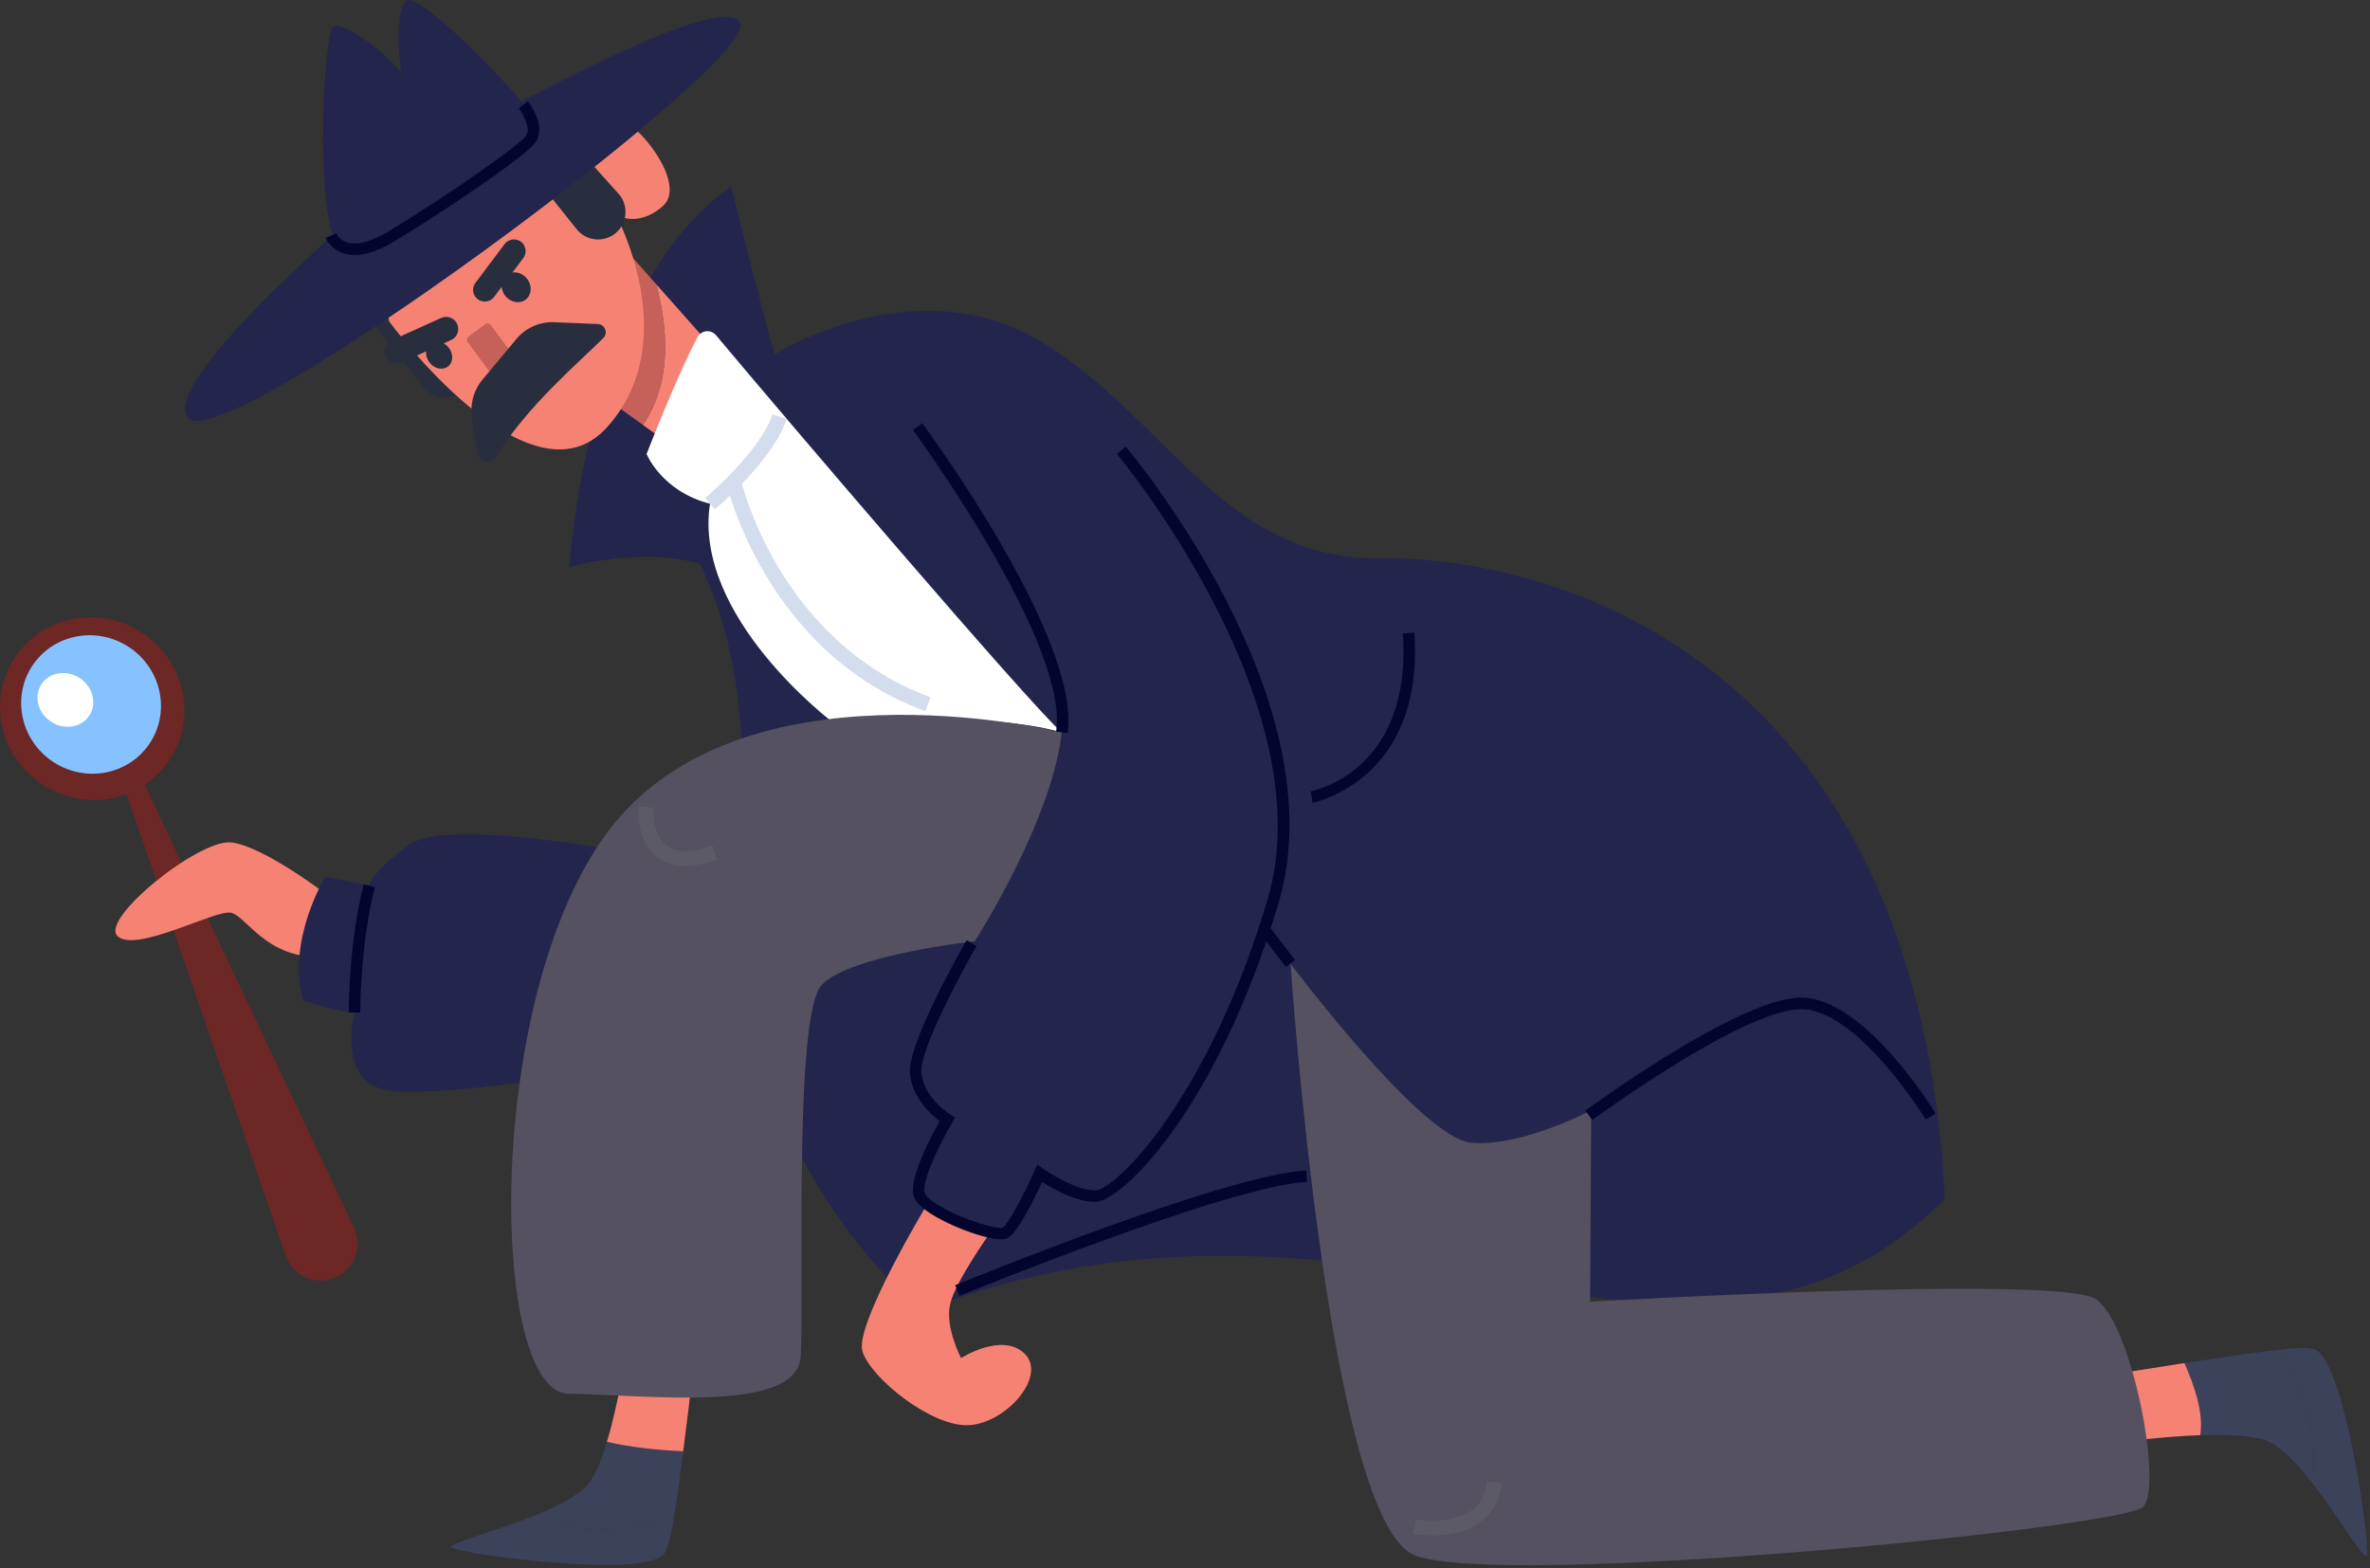 <?xml version="1.0" encoding="UTF-8"?> <svg xmlns="http://www.w3.org/2000/svg" width="399" height="264" viewBox="0 0 399 264" fill="none"><rect x="0" y="0" width="399" height="264" fill="#333333" stroke="none"/><g clip-path="url(#clip0_2072_1548)"><path d="M20.414 131.101L48.1 211.391C49.21 214.601 52.684 216.334 55.916 215.277C59.479 214.116 61.213 210.09 59.611 206.704L23.25 129.764L20.414 131.101Z" fill="#6D2725"></path><path d="M23.734 106.419C31.014 111.054 33.24 120.582 28.7 127.7C24.168 134.818 14.589 136.823 7.316 132.188C0.044 127.545 -2.182 118.018 2.351 110.907C6.883 103.789 16.462 101.784 23.734 106.419Z" fill="#6D2725"></path><path d="M21.553 108.836C27.069 112.354 28.759 119.575 25.321 124.967C21.883 130.359 14.626 131.88 9.109 128.368C3.592 124.85 1.903 117.629 5.34 112.237C8.778 106.845 16.036 105.324 21.553 108.836Z" fill="#86C2FF"></path><path d="M13.369 114.125C15.61 115.55 16.374 118.37 15.066 120.42C13.759 122.469 10.886 122.969 8.646 121.536C6.406 120.111 5.642 117.291 6.949 115.241C8.257 113.192 11.129 112.692 13.369 114.125Z" fill="white"></path><path d="M55.285 150.824C55.285 150.824 44.295 142.347 38.859 141.826C33.416 141.304 16.675 154.798 19.819 157.627C22.956 160.455 36.244 153.131 38.859 153.653C41.474 154.174 44.824 161.498 54.242 161.079C56.019 156.473 55.285 150.824 55.285 150.824Z" fill="#F68274"></path><path d="M95.885 95.474C95.885 95.474 98.603 48.181 123.094 31.44C127.7 50.062 130.418 59.692 130.418 59.692C130.418 59.692 154.064 44.626 175.411 57.599C196.758 70.571 205.962 94.431 232.752 94.012C259.535 93.593 322.944 109.497 327.41 201.856C284.437 244.829 230.306 191.256 154.975 220.83C107.264 175.352 136.559 133.775 117.864 94.989C108.101 91.918 95.892 95.474 95.892 95.474H95.885Z" fill="#23254C"></path><path d="M99.506 249.222C98.133 251.374 94.453 253.321 90.412 254.981C97.494 258.367 105.75 258.125 113.449 255.561C113.956 252.336 114.507 248.304 115.021 244.322C110.665 244.116 106.213 243.683 102.18 242.728C101.402 245.306 100.505 247.65 99.506 249.214V249.222Z" fill="#3C425A"></path><path d="M105.581 226.56C105.581 226.56 104.333 235.595 102.18 242.735C106.213 243.683 110.665 244.124 115.021 244.329C116.086 236.087 116.989 228.095 116.989 228.095L105.581 226.56Z" fill="#F68274"></path><path d="M90.412 254.981C83.36 257.875 75.177 259.88 76.014 260.542C77.329 261.577 109.041 265.977 111.884 261.467C112.501 260.49 113.015 258.308 113.449 255.561C105.75 258.125 97.494 258.367 90.412 254.981Z" fill="#3C425A"></path><path d="M383.488 227.25C379.007 227.786 373.013 228.668 367.768 229.476C369.451 233.421 370.993 237.615 370.435 241.626C374.49 241.486 378.589 241.611 381.182 242.39C383.628 243.125 386.5 246.129 389.203 249.574C390.533 241.839 388.05 233.964 383.488 227.25Z" fill="#3C425A"></path><path d="M367.768 229.476C361.37 230.46 356.089 231.327 356.089 231.327L357.719 242.721C357.719 242.721 364.015 241.839 370.435 241.619C370.993 237.608 369.443 233.413 367.768 229.469V229.476Z" fill="#F68274"></path><path d="M389.203 249.574C393.905 255.568 398.07 262.9 398.474 261.915C399.113 260.365 394.705 228.661 389.593 227.147C388.484 226.817 386.25 226.92 383.488 227.25C388.05 233.957 390.533 241.832 389.203 249.574Z" fill="#3C425A"></path><path d="M61.36 52.765L71.335 65.267C73.113 67.493 76.463 67.596 78.373 65.488C79.959 63.732 79.967 61.058 78.387 59.295L66.325 45.874L61.36 52.765Z" fill="#292E3F"></path><path d="M110.496 47.873L102.79 39.175L103.209 67.912L108.255 71.548C113.17 64.144 112.457 55.52 110.496 47.865V47.873Z" fill="#C56159"></path><path d="M121.346 60.104L110.496 47.873C112.457 55.527 113.17 64.151 108.255 71.556L113.669 75.456L121.346 60.111V60.104Z" fill="#F68274"></path><path d="M65.525 54.131C65.525 54.131 89.193 86.431 102.224 71.908C115.256 57.393 103.664 36.119 103.664 36.119C103.664 36.119 107.293 38.551 111.664 34.621C116.042 30.683 106.015 18.32 101.512 19.048C97.016 19.775 97.464 26.122 97.464 26.122L94.078 22.728C94.078 22.728 62.77 41.754 65.517 54.131H65.525Z" fill="#F68274"></path><path d="M88.715 46.903C89.619 48.034 89.538 49.606 88.532 50.407C87.525 51.215 85.975 50.951 85.072 49.819C84.168 48.688 84.249 47.116 85.256 46.316C86.262 45.507 87.812 45.772 88.715 46.91V46.903Z" fill="#292E3F"></path><path d="M88.098 43.451L83.184 49.988C82.53 50.855 81.296 51.032 80.429 50.378C79.563 49.724 79.386 48.49 80.04 47.623L84.954 41.085C85.608 40.218 86.842 40.042 87.709 40.696C88.576 41.35 88.752 42.584 88.098 43.451Z" fill="#292E3F"></path><path d="M72.334 61.066C73.172 62.116 74.567 62.388 75.449 61.683C76.33 60.978 76.367 59.553 75.53 58.509C74.692 57.459 73.297 57.187 72.415 57.892C71.534 58.598 71.497 60.023 72.334 61.066Z" fill="#292E3F"></path><path d="M67.596 61.029L75.948 57.253C76.977 56.791 77.432 55.578 76.969 54.55C76.507 53.522 75.295 53.066 74.266 53.529L65.914 57.305C64.886 57.768 64.43 58.98 64.893 60.008C65.356 61.036 66.568 61.492 67.596 61.029Z" fill="#292E3F"></path><path d="M81.714 54.575L78.862 56.686C78.575 56.898 78.515 57.303 78.727 57.59L82.314 62.438C82.527 62.725 82.932 62.785 83.219 62.573L86.071 60.462C86.358 60.25 86.418 59.845 86.206 59.558L82.618 54.71C82.406 54.423 82.001 54.363 81.714 54.575Z" fill="#C56159"></path><path d="M81.201 63.945L86.945 57.062C88.51 55.189 90.86 54.146 93.307 54.249L100.586 54.55C101.813 54.55 102.445 56.027 101.578 56.901C97.802 60.728 88.686 68.346 83.471 76.977C82.729 78.204 80.87 77.991 80.496 76.602C79.82 74.119 79.526 71.519 79.394 69.543C79.261 67.508 79.9 65.51 81.201 63.945Z" fill="#292E3F"></path><path d="M87.099 26.078L97.075 38.58C98.853 40.806 102.202 40.909 104.112 38.801C105.699 37.045 105.706 34.371 104.127 32.608L92.065 19.187L87.099 26.078Z" fill="#292E3F"></path><path d="M67.53 12.503C67.53 12.503 66.083 1.352 68.588 0.051C71.093 -1.249 91.889 19.966 91.558 22.875C91.228 25.791 63.776 43.407 58.208 42.65C52.648 41.893 54.242 5.091 56.218 4.415C58.201 3.739 66.134 9.726 67.523 12.495L67.53 12.503Z" fill="#23254C"></path><path d="M72.165 25.666C72.165 25.666 26.232 63.005 31.668 70.285C37.096 77.572 127.039 11.078 124.6 3.945C122.168 -3.188 72.158 25.666 72.158 25.666H72.165Z" fill="#23254C"></path><path d="M59.714 42.929C59.024 42.929 58.37 42.826 57.76 42.628C55.586 41.901 54.844 40.115 54.815 40.042L56.614 39.315L55.711 39.675L56.607 39.3C56.629 39.344 57.084 40.373 58.414 40.799C60.089 41.328 62.469 40.718 65.312 39.014C73.877 33.864 87.18 24.763 88.554 22.853C89.487 21.552 87.944 19.033 87.334 18.254L88.862 17.05C88.995 17.218 92.117 21.222 90.141 23.984C88.319 26.533 73.473 36.376 66.325 40.674C63.828 42.172 61.617 42.929 59.721 42.929H59.714Z" fill="#04052F"></path><path d="M109.761 144.235C109.761 144.235 75.721 137.396 69.021 142.142C62.322 146.887 62.182 149.12 62.182 149.12L54.785 147.585C54.785 147.585 48.225 158.185 51.017 168.374C56.32 170.328 59.663 170.467 59.663 170.467C59.663 170.467 56.453 182.742 66.083 183.719C75.713 184.696 107.8 179.392 107.8 179.392C107.8 179.392 117.702 165.024 109.754 144.235H109.761Z" fill="#23254C"></path><path d="M156.29 202.414L166.963 207.159C166.963 207.159 160.962 215.534 159.985 219.434C159.008 223.335 161.799 228.639 161.799 228.639C161.799 228.639 168.778 224.172 172.539 227.941C176.307 231.709 169.328 239.657 163.055 239.937C156.774 240.216 146.593 231.981 145.197 227.522C143.802 223.056 156.29 202.407 156.29 202.407V202.414Z" fill="#F68274"></path><path d="M108.858 76.433C108.858 76.433 114.198 62.697 117.452 56.732C118.084 55.564 119.7 55.424 120.552 56.445C132.379 70.586 172.994 118.15 178.753 123.314C165.986 119.546 140.246 121.639 140.246 121.639C140.246 121.639 116.6 103.848 119.531 84.807C111.37 82.714 108.858 76.433 108.858 76.433Z" fill="white"></path><path d="M178.753 123.307C178.753 123.307 128.948 110.959 105.089 136.698C81.23 162.438 81.862 234.427 95.672 234.64C109.482 234.846 134.179 237.99 134.803 228.359C135.427 218.736 133.547 170.812 138.358 165.788C143.17 160.763 164.098 158.464 164.098 158.464C164.098 158.464 177.071 138.373 178.746 123.307H178.753Z" fill="#555160"></path><path d="M217.26 162.232C217.26 162.232 239.231 191.528 247.605 192.365C255.98 193.202 267.902 186.922 267.902 186.922L267.696 219.148C267.696 219.148 346.803 214.542 352.871 218.729C358.939 222.916 364.169 250.118 360.827 253.681C357.477 257.236 252.843 267.491 238.196 261.842C223.548 256.193 217.267 162.232 217.267 162.232H217.26Z" fill="#555160"></path><path d="M268.064 188.545L266.91 186.98C267.953 186.209 292.599 168.168 303.044 167.955C303.103 167.955 303.169 167.955 303.228 167.955C313.865 167.955 325.383 186.665 325.868 187.465L324.208 188.479C324.09 188.295 312.778 169.901 303.235 169.901C303.184 169.901 303.133 169.901 303.088 169.901C293.252 170.1 268.321 188.362 268.071 188.545H268.064Z" fill="#04052F"></path><path d="M168.476 208.629C166.559 208.629 163.569 207.564 162.166 207.02C160.447 206.351 154.769 203.979 153.873 201.481C152.852 198.631 156.657 191.469 158.207 188.744C156.701 187.62 153.542 184.792 153.19 180.729C152.756 175.756 161.711 160.065 162.732 158.295L164.414 159.265C161.718 163.937 154.798 176.865 155.122 180.568C155.496 184.843 159.948 187.605 159.992 187.634L160.807 188.134L160.322 188.957C158.031 192.85 155.078 199.108 155.687 200.835C156.547 203.252 167.206 207.204 168.785 206.675C169.674 206.205 172.274 201.356 174.147 197.14L174.632 196.053L175.602 196.743C175.653 196.78 180.773 200.401 184.387 200.401C187.744 200.401 203.347 185.159 213.381 151.5C223.159 118.701 188.391 76.859 188.038 76.441L189.522 75.192C190.991 76.933 225.318 118.253 215.24 152.059C204.86 186.885 188.751 202.348 184.387 202.348C181.163 202.348 177.247 200.122 175.448 198.984C174.118 201.863 171.349 207.519 169.666 208.416C169.358 208.577 168.939 208.643 168.454 208.643L168.476 208.629Z" fill="#04052F"></path><path d="M179.715 123.446L177.798 123.16C180.017 108.248 153.961 72.753 153.704 72.4L155.269 71.247C156.363 72.731 182.059 107.748 179.723 123.446H179.715Z" fill="#04052F"></path><path d="M213.843 156.183L212.306 157.365L216.489 162.803L218.027 161.621L213.843 156.183Z" fill="#04052F"></path><path d="M120.332 85.762L118.723 83.838C118.811 83.757 127.994 76.037 130.05 69.763L132.438 70.542C130.153 77.498 120.729 85.432 120.332 85.762Z" fill="#D3DDED"></path><path d="M155.79 119.744C128.669 109.717 122.271 81.303 122.212 81.024L124.666 80.495C124.725 80.767 130.858 107.851 156.657 117.393L155.79 119.751V119.744Z" fill="#D3DDED"></path><path d="M60.647 170.46H58.708C58.708 169.968 58.737 158.361 61.249 148.863L63.123 149.363C60.676 158.611 60.647 170.342 60.647 170.46Z" fill="#04052F"></path><path d="M220.999 135.141L220.639 133.231C221.337 133.099 237.762 129.705 236.175 106.632L238.115 106.5C239.826 131.351 221.19 135.112 220.999 135.148V135.141Z" fill="#04052F"></path><path d="M161.542 218.163L160.807 216.371C162.666 215.607 206.528 197.676 219.934 197.044L220.022 198.983C206.946 199.593 161.99 217.98 161.542 218.163Z" fill="#04052F"></path><path d="M241.178 258.521C239.378 258.521 238.078 258.286 237.953 258.264L238.416 255.796C238.475 255.811 244.3 256.839 247.774 254.239C249.266 253.129 250.096 251.535 250.331 249.361L252.828 249.626C252.52 252.49 251.322 254.724 249.266 256.259C246.775 258.11 243.551 258.521 241.178 258.521Z" fill="#5C5A66"></path><path d="M115.381 145.778C113.486 145.778 111.892 145.278 110.613 144.279C107.043 141.503 107.513 135.978 107.528 135.743L110.033 135.971C110.033 136.015 109.68 140.371 112.163 142.303C113.801 143.567 116.417 143.589 119.943 142.347L120.78 144.72C118.775 145.425 116.967 145.778 115.381 145.778Z" fill="#5C5A66"></path></g><defs><clipPath id="clip0_2072_1548"><rect width="398.54" height="263.509" fill="white"></rect></clipPath></defs></svg> 